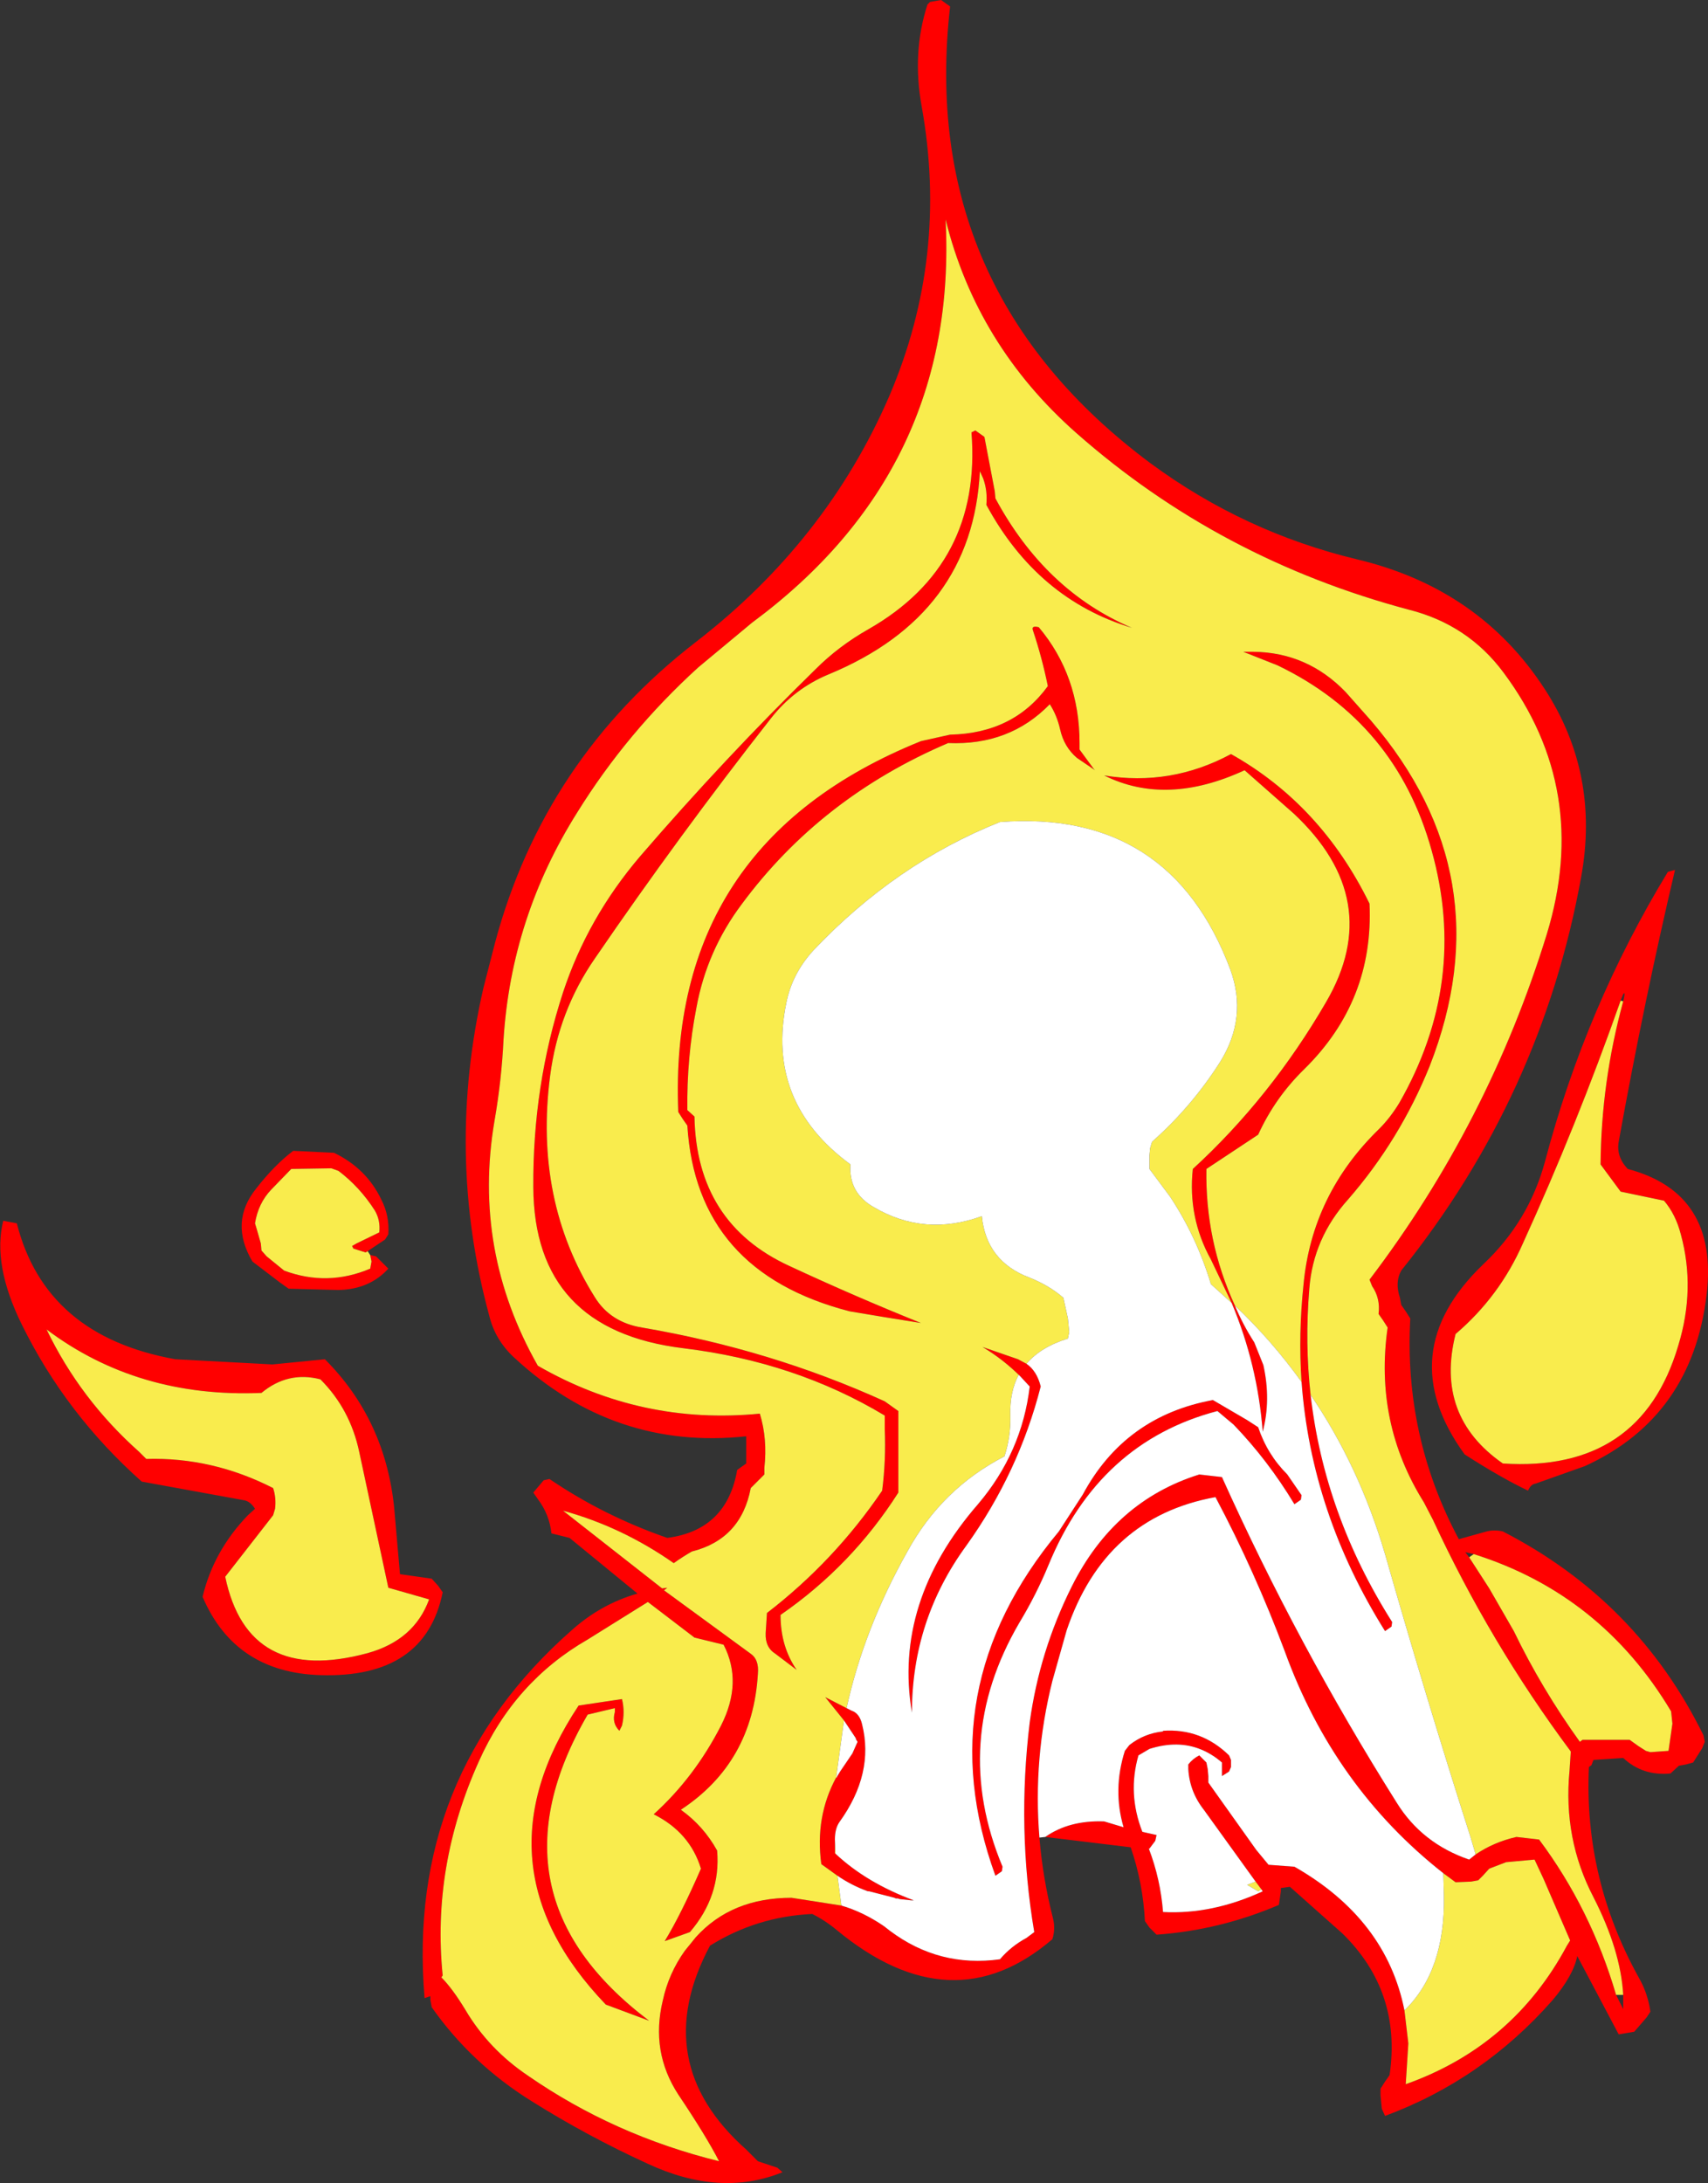 <?xml version="1.0" encoding="UTF-8" standalone="no"?>
<svg xmlns:xlink="http://www.w3.org/1999/xlink" height="168.65px" width="131.95px" xmlns="http://www.w3.org/2000/svg">
  <rect width="100%" height="100%" fill="#333333" stroke="none"/>
  <g transform="matrix(1.0, 0.0, 0.0, 1.0, 92.35, 109.5)">
    <path d="M-12.05 32.45 Q-11.8 35.55 -11.0 38.7 -10.8 39.5 -11.05 40.3 -18.8 46.95 -27.7 39.6 -28.6 38.85 -29.6 38.35 -33.9 38.55 -37.5 40.8 -42.3 49.8 -34.7 56.55 L-33.8 57.45 -32.3 57.95 -31.9 58.3 Q-36.7 60.25 -42.3 57.65 -47.0 55.5 -51.3 52.8 -55.95 49.9 -59.0 45.55 L-59.1 45.0 -59.1 44.85 -59.1 44.7 -59.55 44.85 Q-61.0 27.7 -48.15 16.4 -45.9 14.4 -43.1 13.6 L-48.35 9.3 -49.75 8.95 Q-49.9 7.5 -50.8 6.3 L-51.15 5.8 -50.35 4.85 -49.9 4.75 Q-45.7 7.6 -40.8 9.3 -36.2 8.7 -35.4 4.05 L-34.7 3.55 -34.7 1.95 -34.7 1.45 Q-44.9 2.55 -52.65 -4.65 -54.1 -6.0 -54.55 -7.85 -57.95 -20.35 -55.0 -33.2 L-54.1 -36.7 Q-50.3 -50.85 -38.6 -59.9 -28.5 -67.7 -23.65 -78.9 -19.05 -89.65 -21.15 -101.3 -21.9 -105.45 -20.7 -109.15 L-20.5 -109.35 -19.65 -109.5 -18.95 -109.0 Q-21.45 -87.1 -3.45 -73.7 3.75 -68.4 12.45 -66.3 21.95 -64.05 27.0 -56.25 31.25 -49.7 29.8 -41.75 26.75 -24.85 15.9 -11.35 15.4 -10.45 15.8 -9.25 L15.9 -8.7 16.25 -8.2 16.6 -7.65 Q16.1 1.45 20.35 9.4 L22.5 8.8 Q23.1 8.65 23.75 8.8 34.15 14.15 39.25 24.55 L39.35 25.05 39.15 25.55 38.8 26.1 38.45 26.65 37.9 26.8 37.35 26.9 36.7 27.5 Q34.55 27.7 33.05 26.3 L30.75 26.45 30.6 26.85 30.4 27.0 Q30.0 35.65 34.3 43.35 34.95 44.5 35.15 45.9 L34.85 46.35 33.9 47.45 32.7 47.65 29.5 41.6 Q29.2 43.1 27.6 45.0 22.2 51.15 14.65 53.95 L14.4 53.4 14.3 52.35 14.3 51.85 14.65 51.3 15.0 50.8 Q15.95 44.35 11.35 39.85 L7.3 36.25 6.6 36.35 6.6 36.6 6.45 37.65 Q1.9 39.6 -3.0 39.95 L-3.55 39.4 -3.9 38.9 Q-4.05 35.95 -5.0 33.2 L-11.6 32.4 Q-9.75 31.1 -7.05 31.2 L-5.55 31.65 Q-6.4 28.75 -5.45 25.75 L-5.1 25.3 Q-3.95 24.4 -2.5 24.25 L-2.5 24.2 Q0.45 24.0 2.6 26.1 L2.75 26.45 2.75 27.0 2.6 27.35 2.05 27.7 2.05 27.15 2.05 26.65 Q1.3 26.0 0.45 25.65 -1.35 24.9 -3.55 25.6 L-4.4 26.1 Q-5.25 29.05 -4.1 32.0 L-3.9 32.05 -3.0 32.25 -3.1 32.7 -3.55 33.3 -3.6 33.3 Q-2.7 35.65 -2.5 38.2 1.3 38.4 5.2 36.6 L5.1 36.45 4.65 35.85 0.65 30.3 Q-0.45 28.9 -0.55 27.15 L-0.55 26.8 Q-0.2 26.35 0.3 26.1 L0.85 26.65 0.95 27.15 1.0 27.7 1.0 28.2 4.7 33.4 5.65 34.55 7.65 34.7 Q14.75 38.75 16.15 45.8 L16.45 48.35 16.25 51.5 Q24.55 48.55 28.7 40.8 L28.95 40.4 26.9 35.65 26.2 34.15 24.0 34.35 22.7 34.85 22.2 35.4 21.85 35.75 21.3 35.85 20.1 35.9 19.15 35.2 Q10.7 28.55 6.9 18.05 4.6 11.9 1.55 6.15 -7.0 7.7 -9.95 16.45 L-11.05 20.35 Q-12.55 26.35 -12.05 32.45 M-92.1 -15.2 L-91.05 -15.0 Q-88.85 -6.3 -78.8 -4.5 L-71.3 -4.1 -67.25 -4.5 Q-62.6 0.15 -61.9 6.95 L-61.45 12.1 -59.0 12.45 -58.5 13.0 -58.15 13.5 Q-59.5 20.15 -67.6 19.9 -74.2 19.7 -76.7 13.85 -75.85 10.3 -73.2 7.55 L-72.65 7.05 Q-73.0 6.5 -73.45 6.4 L-81.4 4.95 Q-87.25 -0.25 -90.65 -7.15 -92.95 -11.8 -92.1 -15.2 M33.05 44.6 Q32.85 41.15 30.75 37.05 28.4 32.55 28.9 27.3 L29.0 25.8 Q22.75 17.4 18.35 7.9 L17.65 6.55 Q13.8 0.4 14.85 -6.95 L14.5 -7.5 14.15 -8.0 Q14.3 -9.2 13.65 -10.15 L13.45 -10.65 Q22.65 -22.75 27.15 -37.35 30.55 -48.5 23.8 -57.55 21.05 -61.25 16.5 -62.4 1.85 -66.3 -9.2 -76.05 -16.9 -82.85 -19.3 -92.55 -18.3 -73.2 -34.25 -61.4 L-38.4 -57.95 Q-43.9 -52.95 -47.75 -46.75 -52.85 -38.65 -53.45 -29.2 -53.6 -26.05 -54.15 -22.9 -55.85 -12.9 -50.8 -4.0 -42.8 0.6 -33.65 -0.3 -33.05 1.65 -33.3 3.9 L-33.3 4.4 -34.35 5.45 Q-35.1 9.4 -38.9 10.35 -39.6 10.75 -40.3 11.25 -44.3 8.45 -48.85 7.2 L-41.2 13.2 -40.8 13.15 -41.05 13.35 -34.35 18.25 Q-33.7 18.7 -33.8 19.8 -34.2 26.65 -39.75 30.3 -38.0 31.55 -36.95 33.45 -36.65 36.95 -39.05 39.75 L-41.0 40.45 Q-39.75 38.4 -38.2 34.85 -39.05 32.05 -41.85 30.65 -38.7 27.8 -36.65 23.8 -34.95 20.45 -36.45 17.55 L-38.7 17.0 -42.3 14.25 -46.95 17.15 Q-52.6 20.4 -55.35 26.55 -59.0 34.65 -58.15 43.1 L-58.25 43.25 Q-57.4 44.1 -56.4 45.75 -54.6 48.8 -51.55 50.85 -44.9 55.45 -36.8 57.45 -37.8 55.5 -39.95 52.3 -42.1 49.0 -41.15 45.05 -40.7 42.95 -39.45 41.2 L-38.6 40.15 Q-35.85 37.1 -31.2 37.1 L-27.35 37.7 Q-25.65 38.2 -24.05 39.3 L-23.6 39.65 Q-19.8 42.5 -15.1 41.85 -14.25 40.85 -13.05 40.2 L-12.45 39.75 Q-13.8 31.75 -12.8 23.55 -12.05 18.05 -9.55 13.05 -6.25 6.45 0.3 4.4 L2.05 4.6 Q7.9 17.6 15.55 29.75 17.5 32.9 21.15 34.15 L21.65 33.75 Q23.05 32.8 24.8 32.4 L26.55 32.6 Q30.55 37.95 32.5 44.6 L33.05 45.7 33.05 44.6 M-27.65 35.4 L-28.9 34.5 Q-29.4 30.85 -27.75 27.8 L-27.75 27.85 -27.45 27.35 -26.5 25.95 -26.1 25.05 -26.2 24.9 -26.25 24.75 -26.95 23.7 -27.15 23.4 -28.6 21.6 -26.95 22.45 -26.55 22.65 Q-25.95 22.85 -25.75 23.7 -24.8 27.5 -27.5 31.25 -27.85 31.75 -27.85 32.6 L-27.85 33.65 -27.8 33.7 Q-25.4 35.95 -21.75 37.3 L-21.95 37.3 -22.85 37.2 -23.0 37.15 -23.15 37.15 -23.25 37.1 -25.2 36.6 -25.3 36.6 Q-26.55 36.15 -27.65 35.4 M-13.5 -3.15 Q-14.85 -4.5 -16.45 -5.45 L-13.7 -4.5 -13.05 -4.15 Q-12.25 -3.6 -11.95 -2.4 -13.65 4.25 -17.7 9.9 -21.9 15.65 -21.9 22.8 -23.35 14.25 -16.8 6.7 -13.4 2.7 -12.8 -2.4 L-12.9 -2.5 -13.5 -3.15 M2.8 -8.85 L1.2 -12.2 Q-0.6 -15.45 -0.2 -19.2 5.8 -24.7 10.1 -32.1 14.7 -40.0 7.6 -46.65 L3.8 -50.0 Q-2.25 -47.2 -7.05 -49.6 -1.9 -48.75 2.75 -51.25 9.7 -47.35 13.45 -39.7 13.8 -32.2 8.4 -26.9 6.15 -24.7 4.85 -21.85 L0.85 -19.2 Q0.75 -13.65 3.05 -8.65 3.65 -7.2 4.55 -5.8 L5.25 -4.05 Q5.85 -1.35 5.2 1.1 4.8 -4.1 2.8 -8.85 M8.2 -2.75 Q7.95 -6.45 8.35 -10.25 9.0 -17.25 14.2 -22.3 15.05 -23.15 15.75 -24.3 21.1 -33.65 18.25 -43.8 15.5 -53.7 6.35 -58.1 L3.7 -59.15 4.5 -59.15 Q8.65 -59.1 11.6 -56.05 L13.55 -53.85 Q23.85 -41.85 18.1 -27.15 15.8 -21.45 11.8 -16.85 9.1 -13.85 8.8 -9.95 8.45 -5.75 8.9 -1.75 9.95 7.5 15.2 15.8 L15.15 16.15 14.65 16.5 Q8.95 7.4 8.2 -2.75 M-17.0 -76.25 L-16.3 -75.75 -15.5 -71.55 -15.45 -71.0 Q-11.6 -63.85 -4.9 -61.0 -12.2 -63.2 -16.15 -70.5 -16.05 -71.6 -16.4 -72.55 L-16.65 -73.1 Q-17.2 -62.0 -28.35 -57.4 -31.0 -56.3 -32.8 -54.0 -39.9 -44.95 -46.4 -35.45 -49.2 -31.4 -49.85 -26.4 -51.1 -16.8 -46.4 -9.3 -45.2 -7.35 -42.75 -6.95 -32.8 -5.25 -24.0 -1.25 L-22.95 -0.5 -22.95 4.75 -22.95 5.8 Q-26.55 11.45 -32.05 15.25 -32.05 17.7 -30.8 19.5 L-32.45 18.25 Q-33.25 17.75 -33.2 16.65 L-33.1 15.1 Q-27.9 11.1 -24.2 5.65 -23.9 3.3 -24.0 0.9 L-24.0 -0.15 Q-30.9 -4.3 -39.55 -5.35 -51.1 -6.75 -51.15 -17.8 -51.2 -25.65 -48.85 -32.85 -46.95 -38.6 -42.9 -43.35 -36.4 -50.9 -29.35 -57.8 -27.55 -59.6 -25.25 -60.9 -16.5 -65.9 -17.3 -76.1 L-17.0 -76.25 M-12.1 -61.05 Q-8.95 -57.3 -8.95 -52.1 L-8.95 -51.6 -7.85 -50.1 -7.75 -50.0 -9.15 -50.95 Q-10.15 -51.8 -10.45 -53.15 -10.7 -54.25 -11.25 -55.1 -14.35 -51.9 -19.1 -52.1 -28.95 -47.9 -35.05 -39.65 -37.75 -36.05 -38.55 -31.65 -39.3 -27.8 -39.25 -23.75 L-38.7 -23.25 Q-38.55 -15.0 -31.35 -11.7 -26.3 -9.35 -21.2 -7.3 L-24.0 -7.75 -26.7 -8.2 Q-38.55 -11.25 -39.25 -22.55 L-39.6 -23.05 -39.95 -23.6 Q-40.8 -44.35 -21.2 -52.25 L-18.95 -52.75 Q-14.05 -52.85 -11.4 -56.5 -11.85 -58.7 -12.55 -60.8 -12.7 -61.2 -12.1 -61.05 M-63.75 -12.55 L-63.3 -12.45 -62.35 -11.5 Q-63.8 -9.9 -66.2 -9.85 L-70.05 -9.95 -70.75 -10.45 -72.85 -12.05 Q-74.65 -15.1 -72.55 -17.7 -71.15 -19.5 -69.7 -20.6 L-66.55 -20.45 Q-64.05 -19.25 -62.9 -16.85 -62.25 -15.6 -62.35 -14.15 L-62.6 -13.75 -63.95 -12.85 -64.1 -12.75 -65.05 -13.05 -65.15 -13.25 -64.8 -13.45 -63.05 -14.3 Q-62.95 -15.25 -63.4 -16.0 -64.55 -17.8 -66.2 -19.05 L-66.75 -19.25 -69.85 -19.2 -71.4 -17.6 Q-72.4 -16.55 -72.65 -15.0 L-72.5 -14.5 -72.2 -13.45 -72.15 -12.9 -71.75 -12.45 -70.4 -11.35 Q-67.05 -10.1 -63.75 -11.5 L-63.65 -12.05 -63.75 -12.55 M-72.15 -1.9 Q-81.7 -1.5 -88.75 -6.8 -86.15 -1.4 -81.6 2.65 L-81.05 3.2 Q-75.95 3.05 -71.25 5.45 -71.0 6.2 -71.1 7.05 L-71.25 7.55 -74.95 12.3 Q-73.2 20.7 -63.95 18.2 -60.35 17.2 -59.2 14.05 L-62.35 13.15 -64.6 2.65 Q-65.3 -0.65 -67.6 -2.95 -70.1 -3.6 -72.15 -1.9 M33.05 -32.15 Q33.25 -33.0 33.05 -32.7 L32.85 -32.2 Q29.45 -22.55 25.3 -13.45 23.5 -9.35 20.1 -6.45 18.5 -0.1 23.75 3.55 34.4 4.25 37.3 -5.55 38.65 -9.95 37.5 -14.15 37.1 -15.7 36.2 -16.75 L32.85 -17.45 31.3 -19.55 Q31.35 -25.95 33.05 -32.15 M37.05 -42.3 Q34.65 -32.1 32.7 -21.3 32.5 -20.15 33.4 -19.2 40.4 -17.35 39.5 -9.55 38.4 -0.05 30.1 3.75 L26.3 5.1 Q25.9 5.15 25.7 5.65 23.6 4.65 20.8 2.85 15.1 -5.0 22.25 -11.85 25.75 -15.15 27.0 -19.75 30.15 -31.7 36.5 -42.15 L37.05 -42.3 M21.5 10.55 L20.85 10.4 21.15 10.8 22.7 13.2 24.6 16.5 Q26.75 20.95 29.7 25.05 L29.9 24.9 33.55 24.9 34.25 25.4 34.8 25.75 35.15 25.85 36.55 25.75 36.85 23.65 36.75 22.7 Q31.35 13.65 21.5 10.55 M8.15 6.35 L7.65 6.7 Q5.6 3.3 2.95 0.55 L1.7 -0.5 Q-7.45 1.9 -11.35 11.4 -12.3 13.7 -13.6 15.85 -18.95 25.0 -14.9 34.7 L-14.95 35.05 -15.45 35.4 Q-20.7 21.0 -10.55 8.8 L-8.7 5.95 Q-5.45 -0.1 1.35 -1.35 L4.0 0.2 4.85 0.75 Q5.55 2.85 7.1 4.4 L8.2 6.0 8.15 6.35 M-44.85 22.45 L-46.95 22.95 Q-55.05 36.9 -42.2 46.6 L-45.55 45.35 Q-55.85 34.6 -47.65 22.25 L-44.3 21.75 Q-44.05 22.75 -44.3 23.8 L-44.5 24.2 Q-45.1 23.6 -44.85 22.75 L-44.85 22.45" fill="#ff0000" fill-rule="evenodd" stroke="none"/>
    <path d="M19.15 35.2 L20.1 35.9 21.3 35.85 21.85 35.75 22.2 35.4 22.7 34.85 24.0 34.35 26.2 34.15 26.9 35.65 28.95 40.4 28.7 40.8 Q24.55 48.55 16.25 51.5 L16.45 48.35 16.15 45.8 Q19.3 42.75 19.2 36.95 L19.15 35.2 M4.65 35.85 L5.1 36.45 4.85 36.6 4.0 36.1 4.65 35.85 M-27.35 37.7 L-31.2 37.1 Q-35.85 37.1 -38.6 40.15 L-39.45 41.2 Q-40.7 42.95 -41.15 45.05 -42.1 49.0 -39.95 52.3 -37.8 55.5 -36.8 57.45 -44.9 55.45 -51.55 50.85 -54.6 48.8 -56.4 45.75 -57.4 44.1 -58.25 43.25 L-58.15 43.1 Q-59.0 34.65 -55.35 26.55 -52.6 20.4 -46.95 17.15 L-42.3 14.25 -38.7 17.0 -36.45 17.55 Q-34.95 20.45 -36.65 23.8 -38.7 27.8 -41.85 30.65 -39.05 32.05 -38.2 34.85 -39.75 38.4 -41.0 40.45 L-39.05 39.75 Q-36.65 36.95 -36.95 33.45 -38.0 31.55 -39.75 30.3 -34.2 26.65 -33.8 19.8 -33.7 18.7 -34.35 18.25 L-41.05 13.35 -40.8 13.15 -41.2 13.2 -48.85 7.2 Q-44.3 8.45 -40.3 11.25 -39.6 10.75 -38.9 10.35 -35.1 9.4 -34.35 5.45 L-33.3 4.4 -33.3 3.9 Q-33.05 1.65 -33.65 -0.3 -42.8 0.6 -50.8 -4.0 -55.85 -12.9 -54.15 -22.9 -53.6 -26.05 -53.45 -29.2 -52.85 -38.65 -47.75 -46.75 -43.9 -52.95 -38.4 -57.95 L-34.25 -61.4 Q-18.3 -73.2 -19.3 -92.55 -16.9 -82.85 -9.2 -76.05 1.85 -66.3 16.5 -62.4 21.05 -61.25 23.8 -57.55 30.55 -48.5 27.15 -37.35 22.65 -22.75 13.45 -10.65 L13.65 -10.15 Q14.3 -9.2 14.15 -8.0 L14.5 -7.5 14.85 -6.95 Q13.8 0.4 17.65 6.55 L18.35 7.9 Q22.75 17.4 29.0 25.8 L28.9 27.3 Q28.4 32.55 30.75 37.05 32.85 41.15 33.05 44.6 L32.5 44.6 Q30.55 37.95 26.55 32.6 L24.8 32.4 Q23.05 32.8 21.65 33.75 L21.25 32.4 Q17.8 21.6 14.65 10.55 12.65 3.75 8.9 -1.75 8.45 -5.75 8.8 -9.95 9.1 -13.85 11.8 -16.85 15.8 -21.45 18.1 -27.15 23.85 -41.85 13.55 -53.85 L11.6 -56.05 Q8.65 -59.1 4.5 -59.15 L3.7 -59.15 6.35 -58.1 Q15.5 -53.7 18.25 -43.8 21.1 -33.65 15.75 -24.3 15.05 -23.15 14.2 -22.3 9.0 -17.25 8.35 -10.25 7.95 -6.45 8.2 -2.75 5.9 -5.95 3.05 -8.65 0.75 -13.65 0.85 -19.2 L4.85 -21.85 Q6.15 -24.7 8.4 -26.9 13.8 -32.2 13.45 -39.7 9.7 -47.35 2.75 -51.25 -1.9 -48.75 -7.05 -49.6 -2.25 -47.2 3.8 -50.0 L7.6 -46.65 Q14.7 -40.0 10.1 -32.1 5.8 -24.7 -0.2 -19.2 -0.6 -15.45 1.2 -12.2 L2.8 -8.85 1.2 -10.3 Q0.1 -13.95 -1.95 -17.05 L-3.55 -19.2 -3.55 -19.75 -3.55 -20.25 -3.5 -20.8 -3.35 -21.3 Q-0.3 -24.0 1.9 -27.45 4.05 -30.9 2.7 -34.6 -1.95 -47.0 -15.1 -46.0 -23.15 -42.8 -29.5 -36.1 -31.15 -34.3 -31.6 -32.05 -33.2 -24.35 -26.65 -19.55 -26.8 -17.35 -24.85 -16.25 -20.95 -13.95 -16.5 -15.55 -16.15 -12.05 -12.8 -10.8 -11.3 -10.2 -10.2 -9.25 L-9.85 -7.65 -9.75 -6.6 -9.85 -6.1 Q-11.95 -5.45 -13.05 -4.15 L-13.7 -4.5 -16.45 -5.45 Q-14.85 -4.5 -13.5 -3.15 L-13.65 -3.3 Q-14.35 -2.0 -14.3 -0.15 -14.25 1.45 -14.75 3.0 -19.6 5.5 -22.25 10.35 -25.6 16.3 -26.95 22.45 L-28.6 21.6 -27.15 23.4 -27.75 27.8 Q-29.4 30.85 -28.9 34.5 L-27.65 35.4 -27.35 37.7 M-12.1 -61.05 Q-12.7 -61.2 -12.55 -60.8 -11.85 -58.7 -11.4 -56.5 -14.05 -52.85 -18.95 -52.75 L-21.2 -52.25 Q-40.8 -44.35 -39.95 -23.6 L-39.6 -23.05 -39.25 -22.55 Q-38.55 -11.25 -26.7 -8.2 L-24.0 -7.75 -21.2 -7.3 Q-26.3 -9.35 -31.35 -11.7 -38.55 -15.0 -38.7 -23.25 L-39.25 -23.75 Q-39.3 -27.8 -38.55 -31.65 -37.75 -36.05 -35.05 -39.65 -28.95 -47.9 -19.1 -52.1 -14.35 -51.9 -11.25 -55.1 -10.7 -54.25 -10.45 -53.15 -10.15 -51.8 -9.15 -50.95 L-7.75 -50.0 -7.85 -50.1 -8.95 -51.6 -8.95 -52.1 Q-8.95 -57.3 -12.1 -61.05 M-17.0 -76.25 L-17.3 -76.1 Q-16.5 -65.9 -25.25 -60.9 -27.55 -59.6 -29.35 -57.8 -36.4 -50.9 -42.9 -43.35 -46.95 -38.6 -48.85 -32.85 -51.2 -25.65 -51.15 -17.8 -51.1 -6.75 -39.55 -5.35 -30.9 -4.3 -24.0 -0.15 L-24.0 0.9 Q-23.9 3.3 -24.2 5.65 -27.9 11.1 -33.1 15.1 L-33.2 16.65 Q-33.25 17.75 -32.45 18.25 L-30.8 19.5 Q-32.05 17.7 -32.05 15.25 -26.55 11.45 -22.95 5.8 L-22.95 4.75 -22.95 -0.5 -24.0 -1.25 Q-32.8 -5.25 -42.75 -6.95 -45.2 -7.35 -46.4 -9.3 -51.1 -16.8 -49.85 -26.4 -49.2 -31.4 -46.4 -35.45 -39.9 -44.95 -32.8 -54.0 -31.0 -56.3 -28.35 -57.4 -17.2 -62.0 -16.65 -73.1 L-16.4 -72.55 Q-16.05 -71.6 -16.15 -70.5 -12.2 -63.2 -4.9 -61.0 -11.6 -63.85 -15.45 -71.0 L-15.5 -71.55 -16.3 -75.75 -17.0 -76.25 M-63.75 -12.55 L-63.65 -12.05 -63.75 -11.5 Q-67.05 -10.1 -70.4 -11.35 L-71.75 -12.45 -72.15 -12.9 -72.2 -13.45 -72.5 -14.5 -72.65 -15.0 Q-72.4 -16.55 -71.4 -17.6 L-69.85 -19.2 -66.75 -19.25 -66.2 -19.05 Q-64.55 -17.8 -63.4 -16.0 -62.95 -15.25 -63.05 -14.3 L-64.8 -13.45 -65.15 -13.25 -65.05 -13.05 -64.1 -12.75 -63.95 -12.85 -63.75 -12.55 M-72.15 -1.9 Q-70.1 -3.6 -67.6 -2.95 -65.3 -0.65 -64.6 2.65 L-62.35 13.15 -59.2 14.05 Q-60.35 17.2 -63.95 18.2 -73.2 20.7 -74.95 12.3 L-71.25 7.55 -71.1 7.05 Q-71.0 6.2 -71.25 5.45 -75.95 3.05 -81.05 3.2 L-81.6 2.65 Q-86.15 -1.4 -88.75 -6.8 -81.7 -1.5 -72.15 -1.9 M32.85 -32.2 L33.05 -32.15 Q31.35 -25.95 31.3 -19.55 L32.85 -17.45 36.2 -16.75 Q37.1 -15.7 37.5 -14.15 38.65 -9.95 37.3 -5.55 34.4 4.25 23.75 3.55 18.5 -0.1 20.1 -6.45 23.5 -9.35 25.3 -13.45 29.45 -22.55 32.85 -32.2 M21.15 10.8 L21.5 10.55 Q31.35 13.65 36.75 22.7 L36.85 23.65 36.55 25.75 35.15 25.85 34.8 25.75 34.25 25.4 33.55 24.9 29.9 24.9 29.7 25.05 Q26.75 20.95 24.6 16.5 L22.7 13.2 21.15 10.8 M-27.85 32.6 L-27.8 33.7 -27.85 33.65 -27.85 32.6 M-44.85 22.45 L-44.85 22.75 Q-45.1 23.6 -44.5 24.2 L-44.3 23.8 Q-44.05 22.75 -44.3 21.75 L-47.65 22.25 Q-55.85 34.6 -45.55 45.35 L-42.2 46.6 Q-55.05 36.9 -46.95 22.95 L-44.85 22.45" fill="#f9ec4d" fill-rule="evenodd" stroke="none"/>
    <path d="M-11.6 32.4 L-12.05 32.45 Q-12.55 26.35 -11.05 20.35 L-9.95 16.45 Q-7.0 7.7 1.55 6.15 4.6 11.9 6.9 18.05 10.7 28.55 19.15 35.2 L19.2 36.95 Q19.3 42.75 16.15 45.8 14.75 38.75 7.65 34.7 L5.65 34.55 4.7 33.4 1.0 28.2 1.0 27.7 0.95 27.15 0.85 26.65 0.3 26.1 Q-0.2 26.35 -0.55 26.8 L-0.55 27.15 Q-0.45 28.9 0.65 30.3 L4.65 35.85 4.0 36.1 4.85 36.6 5.1 36.45 5.2 36.6 Q1.3 38.4 -2.5 38.2 -2.7 35.65 -3.6 33.3 L-3.55 33.3 -3.1 32.7 -3.0 32.25 -3.9 32.05 -4.1 32.0 Q-5.25 29.05 -4.4 26.1 L-3.55 25.6 Q-1.35 24.9 0.45 25.65 1.3 26.0 2.05 26.65 L2.05 27.15 2.05 27.7 2.6 27.35 2.75 27.0 2.75 26.45 2.6 26.1 Q0.45 24.0 -2.5 24.2 L-2.5 24.25 Q-3.95 24.4 -5.1 25.3 L-5.45 25.75 Q-6.4 28.75 -5.55 31.65 L-7.05 31.2 Q-9.75 31.1 -11.6 32.4 M-27.35 37.7 L-27.65 35.4 Q-26.55 36.15 -25.3 36.6 L-25.2 36.6 -23.25 37.1 -23.15 37.15 -23.0 37.15 -22.85 37.2 -21.95 37.3 -21.75 37.3 Q-25.4 35.95 -27.8 33.7 L-27.85 32.6 Q-27.85 31.75 -27.5 31.25 -24.8 27.5 -25.75 23.7 -25.95 22.85 -26.55 22.65 L-26.95 22.45 Q-25.6 16.3 -22.25 10.35 -19.6 5.5 -14.75 3.0 -14.25 1.45 -14.3 -0.15 -14.35 -2.0 -13.65 -3.3 L-13.5 -3.15 -12.9 -2.5 -12.8 -2.4 Q-13.4 2.7 -16.8 6.7 -23.35 14.25 -21.9 22.8 -21.9 15.65 -17.7 9.9 -13.65 4.25 -11.95 -2.4 -12.25 -3.6 -13.05 -4.15 -11.95 -5.45 -9.85 -6.1 L-9.75 -6.6 -9.85 -7.65 -10.2 -9.25 Q-11.3 -10.2 -12.8 -10.8 -16.15 -12.05 -16.5 -15.55 -20.95 -13.95 -24.85 -16.25 -26.8 -17.35 -26.65 -19.55 -33.2 -24.35 -31.6 -32.05 -31.15 -34.3 -29.5 -36.1 -23.15 -42.8 -15.1 -46.0 -1.95 -47.0 2.7 -34.6 4.05 -30.9 1.9 -27.45 -0.3 -24.0 -3.35 -21.3 L-3.5 -20.8 -3.55 -20.25 -3.55 -19.75 -3.55 -19.2 -1.95 -17.05 Q0.1 -13.95 1.2 -10.3 L2.8 -8.85 Q4.8 -4.1 5.2 1.1 5.85 -1.35 5.25 -4.05 L4.55 -5.8 Q3.65 -7.2 3.05 -8.65 5.9 -5.95 8.2 -2.75 8.95 7.4 14.65 16.5 L15.15 16.15 15.2 15.8 Q9.95 7.5 8.9 -1.75 12.65 3.75 14.65 10.55 17.8 21.6 21.25 32.4 L21.65 33.75 21.15 34.15 Q17.5 32.9 15.55 29.75 7.9 17.6 2.05 4.6 L0.3 4.4 Q-6.25 6.45 -9.55 13.05 -12.05 18.05 -12.8 23.55 -13.8 31.75 -12.45 39.75 L-13.05 40.2 Q-14.25 40.85 -15.1 41.85 -19.8 42.5 -23.6 39.65 L-24.05 39.3 Q-25.65 38.2 -27.35 37.7 M-27.75 27.8 L-27.15 23.4 -26.95 23.7 -26.25 24.75 -26.2 24.9 -26.1 25.05 -26.5 25.95 -27.45 27.35 -27.75 27.85 -27.75 27.8 M8.15 6.35 L8.2 6.0 7.1 4.4 Q5.55 2.85 4.85 0.75 L4.0 0.2 1.35 -1.35 Q-5.45 -0.1 -8.7 5.95 L-10.55 8.8 Q-20.7 21.0 -15.45 35.4 L-14.95 35.05 -14.9 34.7 Q-18.95 25.0 -13.6 15.85 -12.3 13.7 -11.35 11.4 -7.45 1.9 1.7 -0.5 L2.95 0.55 Q5.6 3.3 7.65 6.7 L8.15 6.35" fill="#ffffff" fill-rule="evenodd" stroke="none"/>
  </g>
</svg>
